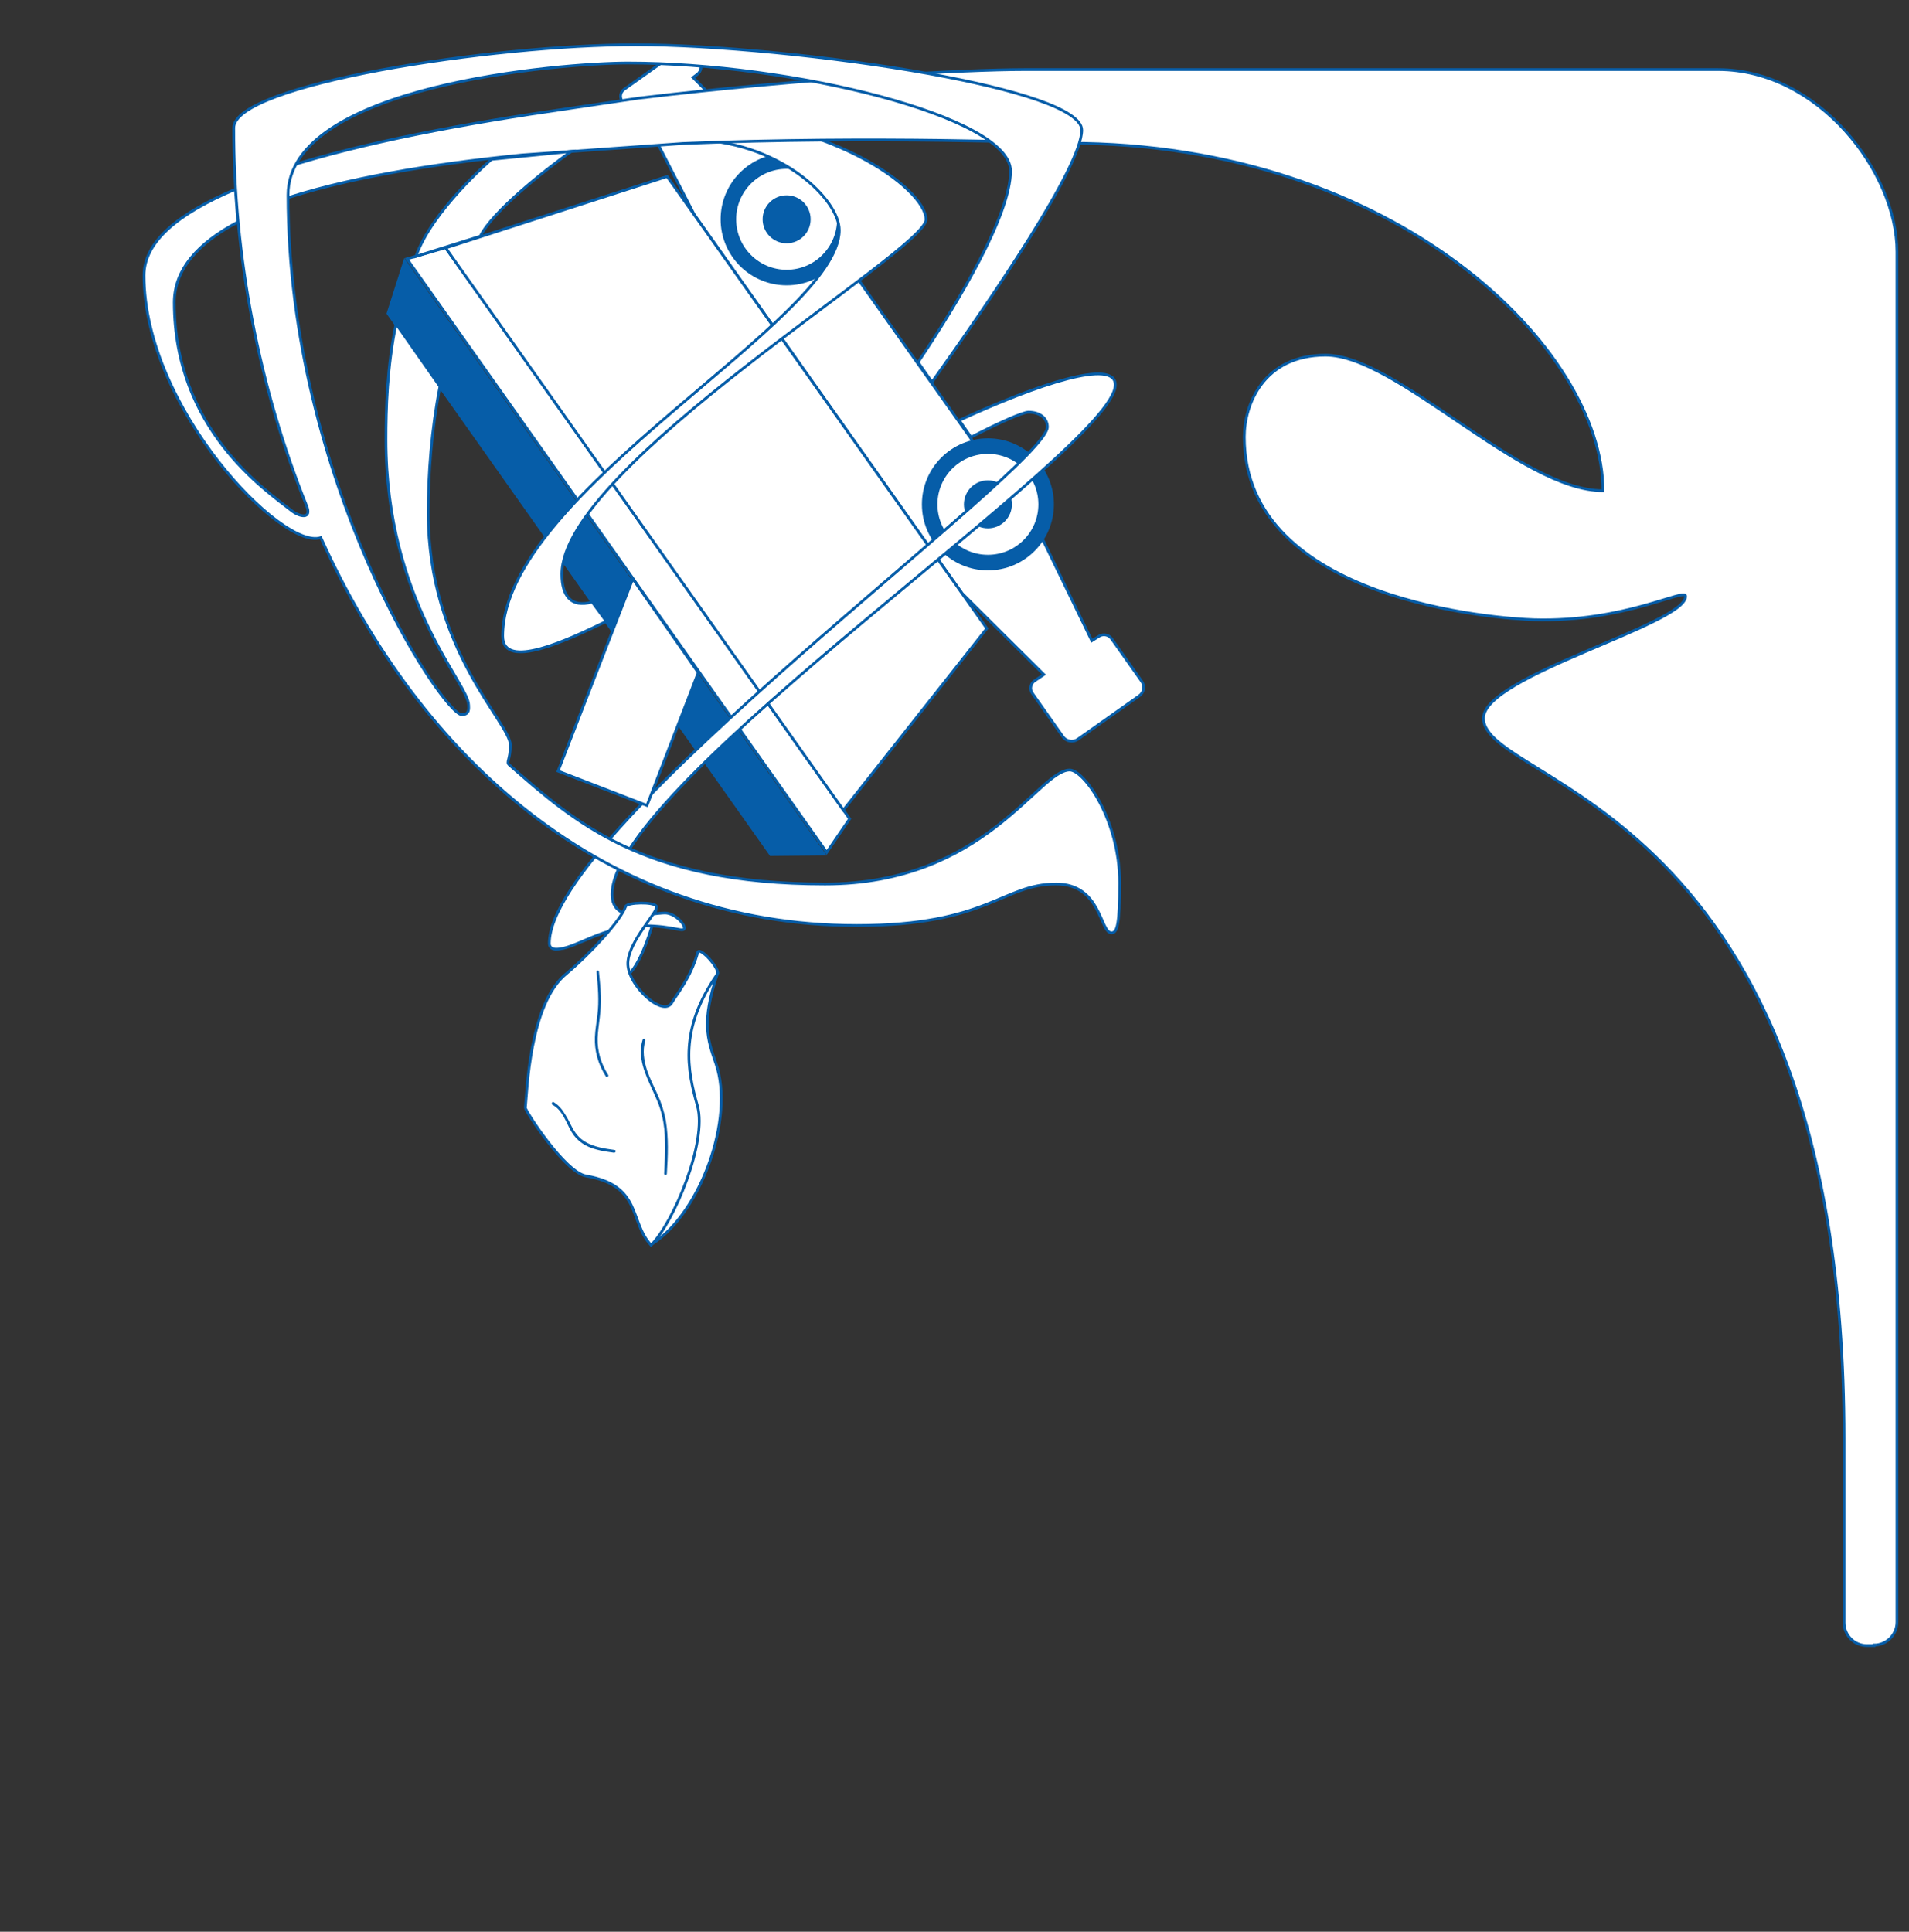 <?xml version="1.0" encoding="utf-8"?>
<!-- Generator: Adobe Illustrator 27.9.0, SVG Export Plug-In . SVG Version: 6.00 Build 0)  -->
<svg version="1.1" xmlns="http://www.w3.org/2000/svg" xmlns:xlink="http://www.w3.org/1999/xlink" x="0px" y="0px"
	 viewBox="0 0 699.9 708.2" style="enable-background:new 0 0 699.9 708.2;" xml:space="preserve">
<rect x="0" y="0" width="699.9" height="708.2" fill="#333333" stroke="none"/>
<style type="text/css">
	.st0{display:none;}
	.st1{display:inline;}
	.st2{fill:#FFFFFF;stroke:#FC47F3;stroke-miterlimit:10;}
	.st3{fill:#FC47F3;}
	.st4{fill:#FFFFFF;stroke:#065DA8;stroke-miterlimit:10;}
	.st5{fill:#065DA8;}
</style>
<g id="Calque_1" class="st0">
	<g id="Calque_2_00000047769430756269603020000005316740111590753162_" class="st1">
	</g>
	<g id="Calque_1_00000060743180721840883590000001439776829725698713_" class="st1">
		<g>
			<path class="st2" d="M200,41.6c18.5-9.4,46.7-12.4,65.8-8.3"/>
			<path class="st2" d="M153.2,93.9c5.8-16.8,27.7-36.2,27.7-36.2l29.2-2.9c-9.8,7-28.8,22.6-33.3,31.7L153.2,93.9z"/>
			<path class="st2" d="M303.2,312.4c-6.1-8.6-155.3-219.6-155.3-219.6l14.2-4.1l149.4,211.4L303.2,312.4z"/>
			<path class="st2" d="M382.7,247.2l-30-29.8L254.6,78.5l-19.1-37.1l0,0c-1.6,1.1-3.7,0.7-4.8-0.8l-2.5-3.6c-1-1.4-0.7-3.4,0.8-4.4
				l20-14.2c1.7-1.2,4.1-0.8,5.3,0.9l2.2,3.2c1.1,1.5,0.7,3.6-0.8,4.7l-1.5,1.1l28.5,28.6l73.9,104.4l26,36.8l17.8,36.7l2.7-1.7
				c1.5-0.9,3.5-0.5,4.5,0.9l11.1,15.7c1.2,1.7,0.8,4.1-0.9,5.3l-22.6,16c-1.8,1.3-4.3,0.8-5.5-0.9l-11.2-15.9
				c-1.1-1.5-0.7-3.6,0.8-4.6L382.7,247.2z"/>
			<polygon class="st2" points="309.3,296.9 361.8,230.2 244.7,64.6 163.5,90.8 			"/>
			<polygon class="st3" points="303.2,313.4 282.3,313.6 140.4,112.8 146.9,92.4 			"/>
			<circle class="st3" cx="362.3" cy="184.7" r="24.2"/>
			<circle class="st2" cx="362.3" cy="184.7" r="19"/>
			<circle class="st3" cx="362.3" cy="184.7" r="8.8"/>
			
				<ellipse transform="matrix(0.173 -0.985 0.985 0.173 159.25 350.366)" class="st3" cx="288.4" cy="80.3" rx="24.2" ry="24.2"/>
			<circle class="st2" cx="288.4" cy="80.3" r="19"/>
			
				<ellipse transform="matrix(0.16 -0.987 0.987 0.16 162.939 352.125)" class="st3" cx="288.4" cy="80.3" rx="8.8" ry="8.8"/>
			<polygon class="st2" points="256.1,246.5 237.2,295.1 204.7,282.5 232,212 			"/>
			<path class="st2" d="M356,160.2c9.6-5,18.9-9.2,21.1-9.2c4.2,0,6.9,2.3,6.9,5.4c0,14.9-182.6,146.8-182.6,189.4
				c0,1.8,1.6,2.1,2.5,2.1c7.1,0,16.8-8.6,32.1-8.6c11,0,14.9,2.7,14.9,0.8c0-1.8-3.8-5.5-7.1-5.5c-5.2,0-19.4,4.2-19.4-6.8
				c0-41.1,184.5-163.4,184.5-186.7c0-9.7-28.1-0.4-57.2,13L356,160.2z"/>
			<path class="st2" d="M247.6,42.3c0.7,0,1.4,0,2.1,0c53.2,0,89.9,26.6,89.9,38s-133.5,90.2-133.5,130c0,8,3.4,12.4,11.1,10.2
				l5.2,7.1c-13.8,6.7-38,18.1-38,5.4c0-52.9,123.3-115.6,123.3-148.7c0-11.2-21-31.5-51.4-33.1L247.6,42.3z"/>
			<path class="st2" d="M687.1,602.9c4.6,0,8.4-3.8,8.4-8.4v-63.8c0-11.1,0-396.4,0-438.5c0-29.1-28.7-66.8-65.5-66.8
				c-142.1,0-216,0-254.4,0c-21.6,0-79.8,3.1-141.4,10.5l-25.6,3.8c-38.3,5.5-75.1,12.4-104.1,21.7c-1.9,4.1-2.6,8.1-2.3,12.2
				c23.8-8.2,55.6-13.5,89.5-16.9l59-4.2c70.6-2.9,135-0.1,141.3-0.1c120.2,0,195.8,75.5,195.8,127.4c-30.3,0-75.6-49.7-101.6-49.7
				c-22.9,0-29.8,18.3-29.8,30c0,60.4,93.8,66.6,106.1,67c33.4,1,55.7-11.9,55.7-8.6c0,10.3-74,29.2-74,44.7
				c0,24.9,132.2,30.5,132.2,263.9v67.6c0,4.6,3.7,8.4,8.4,8.4h2.3L687.1,602.9L687.1,602.9z"/>
			<path class="st2" d="M161.4,141.6c-3.1,15.9-4.3,31.9-4.3,46.3c0,50.3,30.1,77,30.1,85.1c0,5.6-1.6,6.2-0.4,7.3
				c23.8,20.8,49,43.7,115.8,43.7c58.7,0,78.2-41.8,89.7-41.8c5.2,0,18.3,18.2,18.3,41.4c0,15.3-0.9,18.3-3,18.3
				c-4.3,0-3.7-17.9-20.3-17.9c-19.7,0-24.9,15.2-73.1,15.2c-92.5,0-159.8-61.2-196.4-142.1c-14,4.8-64.7-47.6-64.7-96.1
				c0-12.4,12.5-22.7,33.5-31.6l0.9,12C72.9,89,64.2,98.7,64.2,110.8c0,46.5,33.6,68.9,43,76.3c2.9,2.3,7.6,3.3,5.5-1.8
				C95,141.9,85.8,93.8,85.8,46.9c0-16,94.9-30.5,147.3-30.5c27.8,0,72.1,4.2,107.5,10.6c31.4,5.7,56,13,56,20.7
				c0,13.4-33.2,61.9-54.9,92.4l-5.1-7.3c15-22.4,33.9-54.1,33.9-70.1c0-20.1-80.7-39.6-140.2-39.6c-24.5,0-124.7,8.2-124.7,48.4
				c0,105.3,56.8,190.5,63.7,190.5c3,0,2.5-2.5,2.5-3.5c0-8-30.3-37.9-30.3-97.3c0-11.3,0.4-26.6,3.7-42.5L161.4,141.6z"/>
		</g>
	</g>
</g>
<g id="Calque_2">
	<path class="st4" d="M231,356.7c5.2-5.4,10-22.8,9.5-24.2c-0.2-0.7-4.7-0.2-7.6,1.6l-6.6,19L231,356.7z"/>
	<path class="st4" d="M303.1,312.5C297,303.9,149.2,94.9,149.2,94.9l14.2-4.1l148.1,209.4L303.1,312.5z"/>
	<path class="st4" d="M382.7,247.3l-30-29.8L254.5,78.6l-19.1-37.1h0c-1.6,1.1-3.7,0.7-4.8-0.8l-2.5-3.6c-1-1.4-0.7-3.4,0.8-4.4
		l20-14.2c1.7-1.2,4.1-0.8,5.3,0.9l2.2,3.2c1.1,1.5,0.7,3.6-0.8,4.7l-1.5,1.1L282.5,57l73.9,104.4l26.1,36.8l17.8,36.7l2.7-1.7
		c1.5-0.9,3.5-0.5,4.5,0.9l11.1,15.7c1.2,1.7,0.8,4.1-0.9,5.3l-22.5,15.9c-1.8,1.3-4.3,0.8-5.5-0.9l-11.2-15.9
		c-1.1-1.5-0.7-3.6,0.8-4.6L382.7,247.3z"/>
	<polygon class="st4" points="309.2,297 361.8,230.4 244.6,64.7 163.4,90.9 	"/>
	<polygon class="st5" points="303.1,313.6 282.3,313.8 141.7,115 148.2,94.6 	"/>
	<circle class="st5" cx="362.2" cy="184.9" r="24.2"/>
	<circle class="st4" cx="362.2" cy="184.9" r="19"/>
	<circle class="st5" cx="362.2" cy="184.9" r="8.8"/>
	<circle class="st5" cx="288.4" cy="80.4" r="24.2"/>
	<circle class="st4" cx="288.4" cy="80.4" r="19"/>
	<circle class="st5" cx="288.4" cy="80.4" r="8.8"/>
	<path class="st4" d="M356,160.3c9.6-5,18.9-9.2,21.1-9.2c4.2,0,6.9,2.3,6.9,5.4c0,14.9-182.6,146.8-182.6,189.4
		c0,1.8,1.6,2.1,2.5,2.1c7.1,0,16.9-8.6,32.1-8.6c11,0,14.9,2.7,14.9,0.8c0-1.8-3.8-5.5-7.1-5.5c-5.2,0-19.4,4.2-19.4-6.8
		c0-41.1,184.5-163.5,184.5-186.8c0-9.7-28.1-0.4-57.2,13L356,160.3z"/>
	<polygon class="st4" points="256,246.6 237.2,295.3 204.6,282.7 232,212.2 	"/>
	<path class="st4" d="M247.5,42.4c0.7,0,1.4,0,2.1,0c53.3,0,89.9,26.6,89.9,38.1c0,11.4-133.5,90.2-133.5,130
		c0,8,3.4,12.4,11.1,10.2l5.2,7.1c-13.8,6.7-38,18.2-38,5.4c0-52.9,123.4-115.6,123.4-148.8c0-11.2-21-31.6-51.4-33.1L247.5,42.4z"
		/>
	<path class="st4" d="M687.1,603.1c4.6,0,8.4-3.8,8.4-8.4l0-63.8c0-11.1,0-396.5,0-438.6c0-29.1-28.7-66.8-65.6-66.8
		c-142.2,0-216,0-254.4,0c-21.6,0-79.8,3.1-141.5,10.5l-25.6,3.8c-38.3,5.5-75.1,12.4-104.2,21.7c-1.9,4.1-2.6,8.1-2.3,12.2
		c23.8-8.2,55.6-13.5,89.5-16.9l59-4.2c70.6-2.9,135-0.1,141.4-0.1c120.2,0,195.9,75.5,195.9,127.4c-30.3,0-75.6-49.7-101.7-49.7
		c-22.9,0-29.8,18.3-29.8,30c0,60.5,93.9,66.6,106.1,67c33.4,1,55.7-11.9,55.7-8.6c0,10.3-74.1,29.2-74.1,44.7
		c0,24.9,132.2,30.5,132.2,264l0,67.6c0,4.6,3.7,8.4,8.4,8.4H687.1z"/>
	<path class="st4" d="M161.3,141.7c-3.1,15.9-4.3,31.9-4.3,46.3c0,50.3,30.1,77,30.1,85.1c0,5.6-1.6,6.2-0.4,7.3
		c23.8,20.8,49,43.7,115.8,43.7c58.7,0,78.2-41.8,89.7-41.8c5.2,0,18.3,18.2,18.3,41.4c0,15.3-0.9,18.3-3,18.3
		c-4.3,0-3.7-17.9-20.3-17.9c-19.7,0-24.9,15.2-73.1,15.2c-92.5,0-159.8-61.2-196.5-142.2c-14,4.8-64.8-47.6-64.8-96.1
		c0-12.4,12.5-22.7,33.5-31.6l0.9,12c-14.6,7.7-23.3,17.4-23.3,29.5c0,46.5,33.6,68.9,43,76.3c2.9,2.3,7.6,3.3,5.5-1.8
		C94.9,142,85.7,93.9,85.7,46.9c0-16,94.9-30.5,147.4-30.5c27.8,0,72.1,4.2,107.5,10.6c31.4,5.7,56,13.1,56,20.7
		c0,13.4-33.2,61.9-54.9,92.4l-5.1-7.3c15-22.4,33.9-54.1,33.9-70.1c0-20.1-80.7-39.6-140.2-39.6c-24.5,0-124.7,8.2-124.7,48.4
		c0,105.3,56.8,190.5,63.7,190.5c3,0,2.5-2.5,2.5-3.5c0-8-30.3-37.9-30.3-97.3c0-11.3,0.4-26.6,3.7-42.5L161.3,141.7z"/>
	<path class="st4" d="M152.5,94c5.8-16.8,27.7-35.6,27.7-35.6l29.2-2.9c-9.8,7-28.8,22-33.3,31.1L152.5,94z"/>
	<g>
		<path class="st4" d="M239.3,455.9c17.6-11.4,30.1-45.9,23.2-65.9c-3.2-9.2-5.3-15.4,0.5-33c1.1-3.5-11.5,17.1-11.5,17.1
			l-12.3,53.2L239.3,455.9z"/>
		<g>
			<path class="st4" d="M229.4,332.3c0.5-1.5,10.5-1.8,11.3,0c0.8,1.8-10.1,12.5-10.5,20.6s12.9,20.3,16.1,14.7
				c1.5-2.7,7-9.2,9.5-18.4c0.7-2.5,8.4,6.2,7.2,7.9c-14.1,20.3-11,35.2-7.3,48.3c3.7,13-8.6,42.7-17,51.1
				c-8.2-8.8-3.2-21.8-23.9-25.4c-7.8-1.4-22.3-24-22.2-25c0.6-5.3,1.4-38.2,15.1-49.2C216.2,349.8,227.5,337.6,229.4,332.3z"/>
		</g>
		<g>
			<g>
				<path class="st5" d="M202.5,405c3.8,2,5,6.5,7,9.9c1,1.7,2.3,3.1,3.9,4.2c1.6,1.1,3.3,1.8,5.2,2.3c2.1,0.6,4.3,0.9,6.5,1.2
					c0.6,0.1,0.9-0.9,0.3-1c-3.7-0.5-7.7-1.1-11-3.1c-1.8-1.1-3.1-2.6-4.2-4.4c-1-1.8-1.8-3.7-2.9-5.4c-1.1-1.9-2.5-3.6-4.4-4.7
					C202.5,403.8,202,404.7,202.5,405L202.5,405z"/>
			</g>
		</g>
		<g>
			<g>
				<path class="st5" d="M235.6,381.2c-2,6.4,1,12.7,3.6,18.4c1.4,3.1,2.8,6.1,3.5,9.4c0.8,3.2,1.1,6.6,1.1,9.9
					c0.1,3.8-0.1,7.6-0.3,11.4c0,0.6,1,0.6,1,0c0.4-6.5,0.7-13.1-0.4-19.6c-0.6-3.2-1.6-6.3-2.9-9.2c-1.4-3.1-2.9-6-4-9.2
					c-1.1-3.5-1.7-7.2-0.6-10.8C236.8,380.8,235.8,380.6,235.6,381.2L235.6,381.2z"/>
			</g>
		</g>
		<g>
			<g>
				<path class="st5" d="M218.7,356.2c0.5,5.4,1,10.7,0.3,16.1c-0.3,2.7-0.8,5.3-0.9,8c-0.1,2.4,0.2,4.8,0.8,7.1
					c0.7,2.6,1.8,5,3.2,7.2c0.4,0.5,1.2,0,0.9-0.5c-2.6-4-4-8.7-3.9-13.4c0.1-2.6,0.5-5.2,0.8-7.7c0.3-2.6,0.5-5.2,0.4-7.8
					c-0.1-3-0.4-5.9-0.7-8.9C219.7,355.6,218.7,355.6,218.7,356.2L218.7,356.2z"/>
			</g>
		</g>
	</g>
</g>
</svg>
